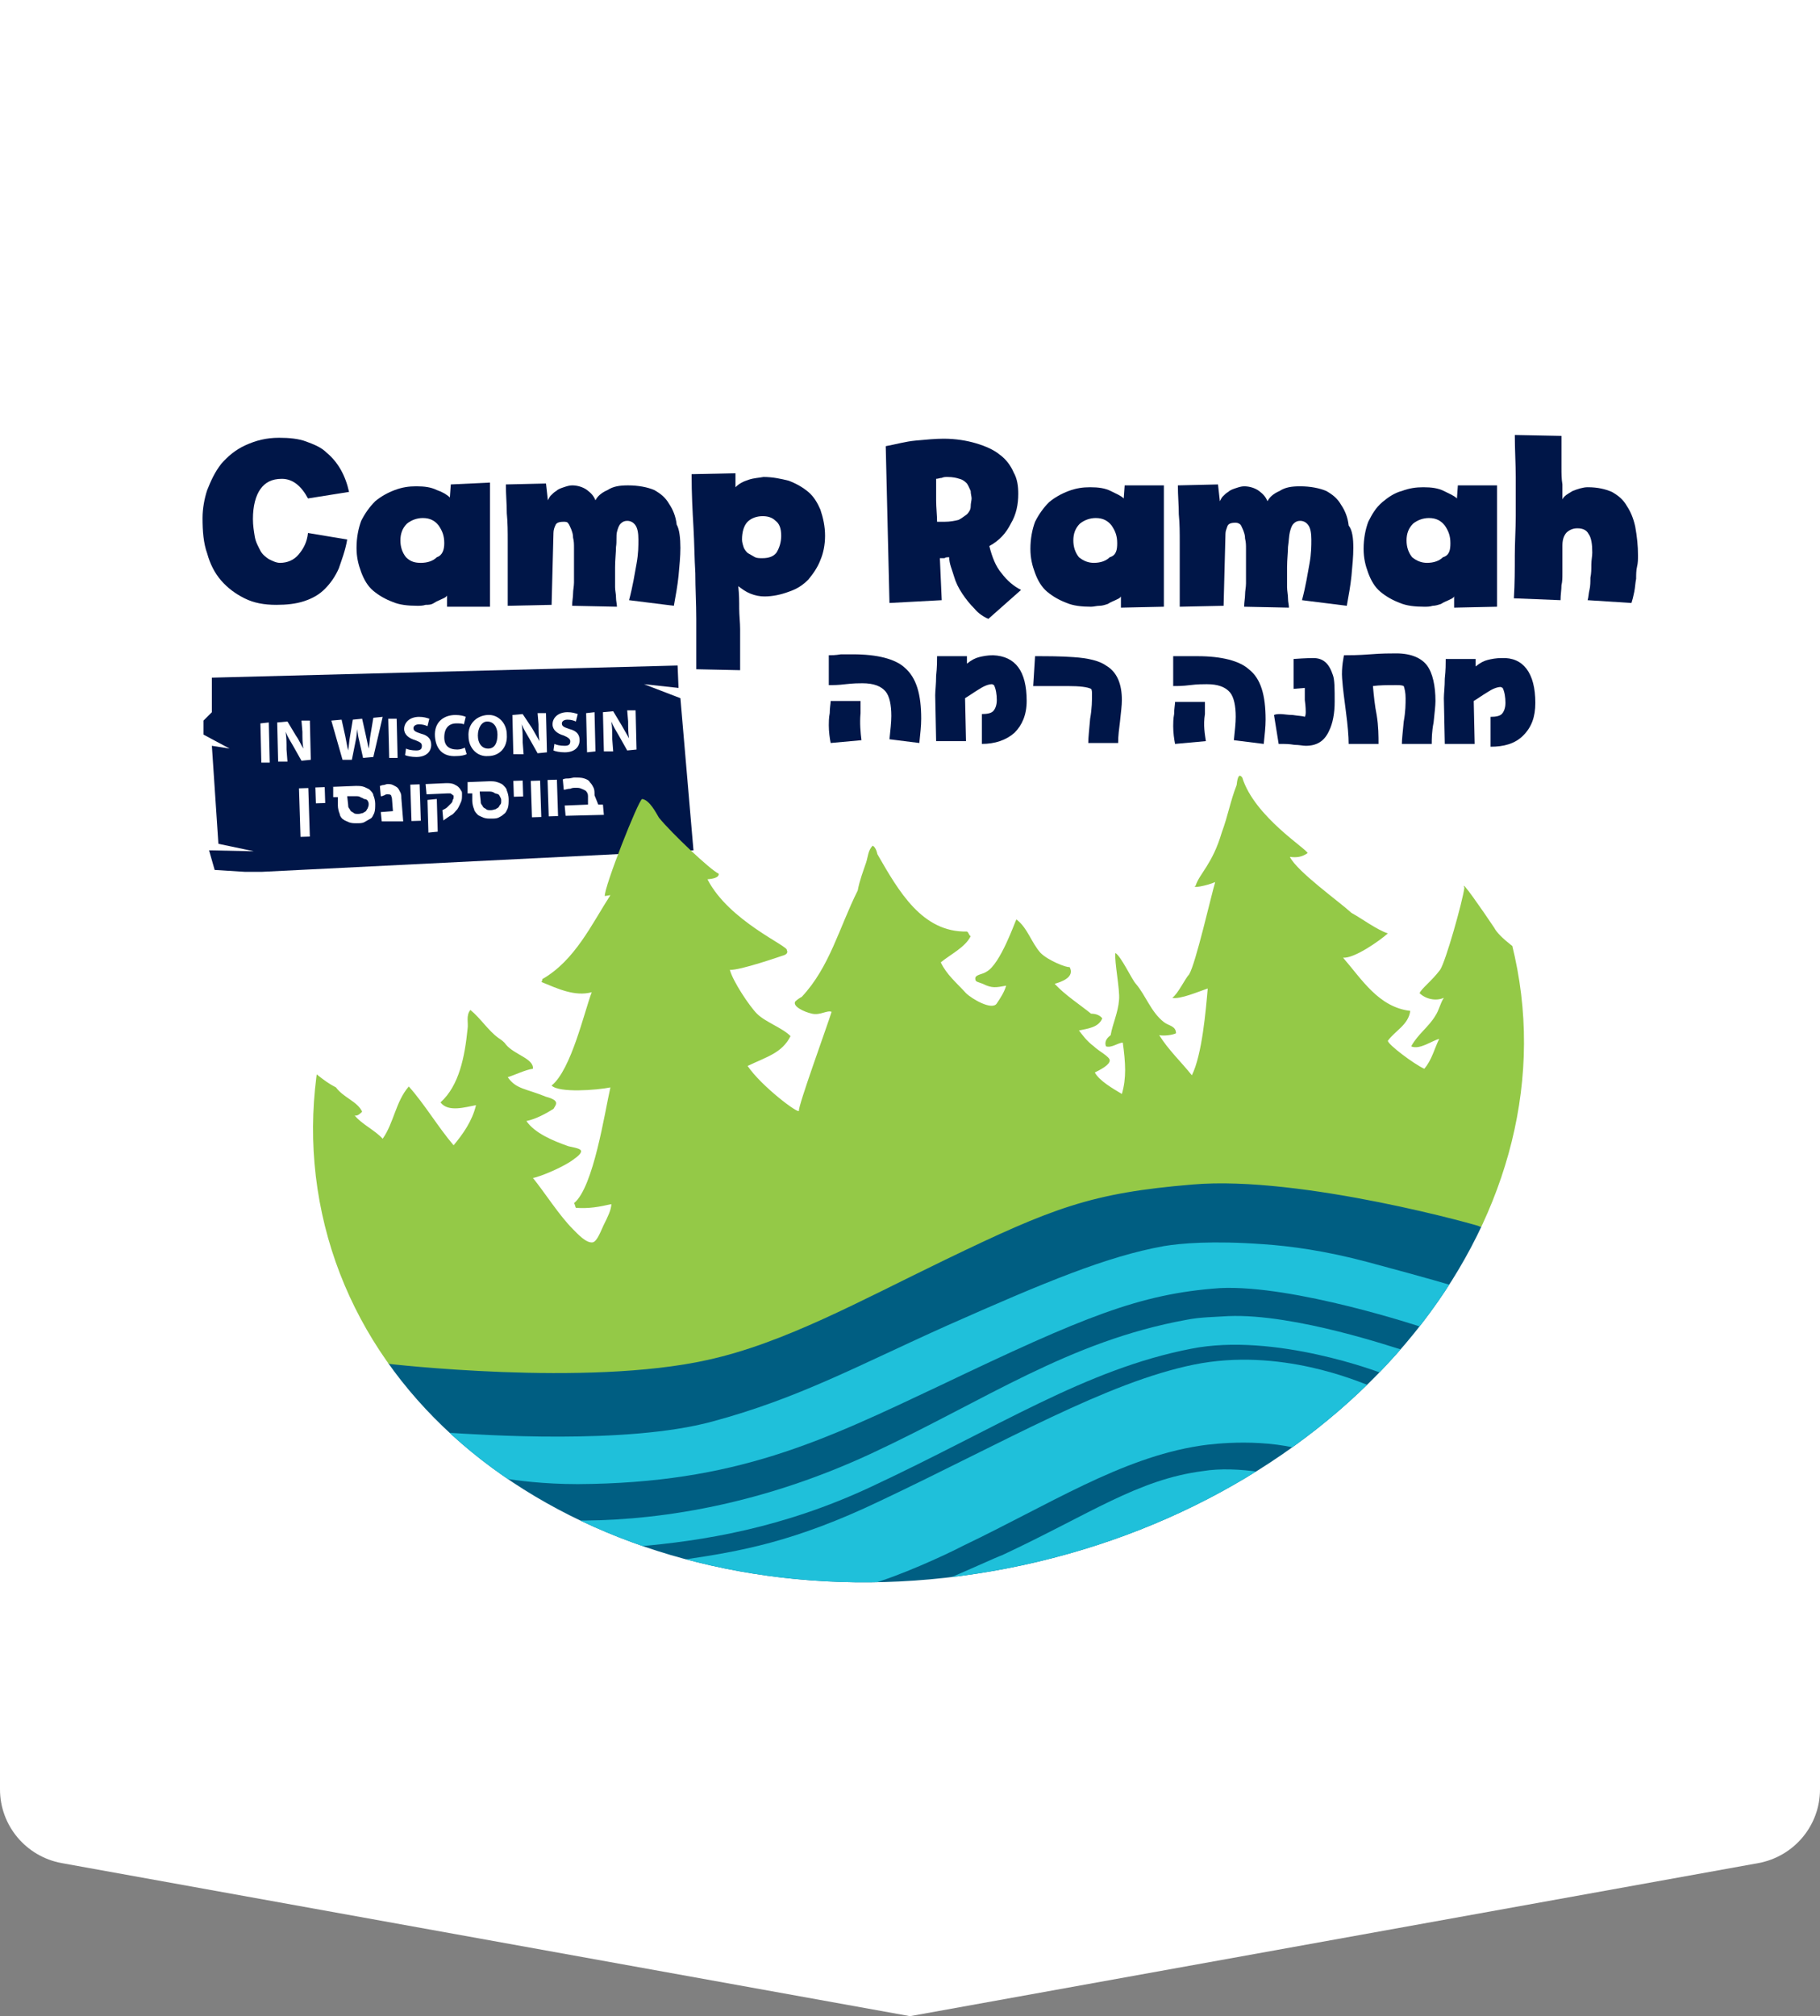 <?xml version="1.0" encoding="UTF-8"?> <!-- Generator: Adobe Illustrator 25.4.1, SVG Export Plug-In . SVG Version: 6.00 Build 0) --> <svg xmlns="http://www.w3.org/2000/svg" xmlns:xlink="http://www.w3.org/1999/xlink" version="1.1" id="Layer_1" x="0px" y="0px" viewBox="0 0 195 216" style="enable-background:new 0 0 195 216;" xml:space="preserve"><rect x="0" y="0" width="195" height="216" fill="#808080" stroke="none"/> <style type="text/css"> .st0{fill:#FFFFFF;} .st1{fill:#001648;} .st2{clip-path:url(#SVGID_00000135684646684650317070000014757654676140037030_);fill:#005E82;} .st3{clip-path:url(#SVGID_00000008864355003550035880000015757649711681184919_);fill:#13469B;} .st4{clip-path:url(#SVGID_00000181800524277615894270000017445324544343414943_);fill:#13469B;} .st5{clip-path:url(#SVGID_00000181791434360232625470000004621351745690553271_);} .st6{fill:#1FC0DA;} .st7{clip-path:url(#SVGID_00000031902453544680831680000013710140900939689908_);} .st8{clip-path:url(#SVGID_00000103971974777545324160000013750737865541317032_);fill:#1FC0DA;} .st9{clip-path:url(#SVGID_00000005260688202666082660000011965085450441329320_);fill:none;} .st10{clip-path:url(#SVGID_00000024706811942199109390000017810005798069691581_);} .st11{clip-path:url(#SVGID_00000112613611300123290180000007526749164918048393_);} .st12{clip-path:url(#SVGID_00000168107687795365769560000010562226429262299265_);} .st13{fill:#94C947;} .st14{clip-path:url(#SVGID_00000053531383282819458770000010183232190687353272_);fill:none;} </style> <path class="st0" d="M188.4,199.6L97.5,216L6.6,199.6c-3.8-0.7-6.6-4-6.6-7.9V0h195v191.7C195,195.6,192.2,198.9,188.4,199.6z"></path> <g> <polygon class="st1" points="72.7,73.7 69,73.3 72.9,74.8 74.3,91.1 28.1,93.4 26.2,93.4 23,93.2 22.4,91.1 27.2,91.2 23.4,90.4 22.7,79.9 24.6,80.2 21.8,78.7 21.8,77.2 22.7,76.3 22.7,72.6 72.6,71.3 "></polygon> <g> <g> <path class="st0" d="M28.8,77.4l0.1,4.3L28,81.7l-0.1-4.2L28.8,77.4z"></path> <path class="st0" d="M29.8,81.6l-0.1-4.2l1.1-0.1l0.9,1.5c0.3,0.4,0.5,0.9,0.8,1.4l0,0c-0.1-0.6-0.1-1.1-0.1-1.8l-0.1-1.2h0.9 l0.1,4.2l-1,0.1l-0.9-1.6c-0.3-0.5-0.6-1-0.8-1.5l0,0c0.1,0.6,0.1,1.2,0.1,1.9l0.1,1.3L29.8,81.6z"></path> <path class="st0" d="M36.7,81.4l-1.2-4.2l1.1-0.1l0.4,1.8c0.1,0.5,0.2,1.1,0.3,1.5l0,0c0.1-0.5,0.1-1,0.2-1.5l0.3-1.8l1-0.1 l0.4,1.8c0.1,0.5,0.2,0.9,0.3,1.4l0,0c0.1-0.5,0.1-1,0.2-1.5l0.3-1.8l1-0.1L40,81.1l-1.1,0.1l-0.4-1.8c-0.1-0.4-0.2-0.8-0.2-1.3 l0,0c-0.1,0.5-0.1,0.9-0.2,1.3l-0.4,2H36.7z"></path> <path class="st0" d="M42.5,77l0.1,4.2h-0.9L41.6,77H42.5z"></path> <path class="st0" d="M43.5,80.2c0.2,0.1,0.6,0.2,1.1,0.2c0.5,0,0.6-0.2,0.6-0.5c0-0.3-0.2-0.4-0.7-0.6c-0.7-0.2-1.2-0.6-1.2-1.2 c0-0.7,0.6-1.3,1.6-1.3c0.5,0,0.8,0.1,1.1,0.2l-0.2,0.8c-0.2-0.1-0.5-0.2-0.9-0.2c-0.4,0-0.6,0.2-0.6,0.4c0,0.3,0.2,0.4,0.8,0.6 c0.8,0.2,1.1,0.6,1.1,1.2c0,0.7-0.5,1.3-1.6,1.3c-0.5,0-1-0.1-1.2-0.2L43.5,80.2z"></path> <path class="st0" d="M50,80.8c-0.2,0.1-0.6,0.2-1.1,0.2c-1.5,0.1-2.2-0.8-2.3-2.1c-0.1-1.5,0.9-2.3,2.2-2.3 c0.5,0,0.9,0.1,1.1,0.2l-0.2,0.8c-0.2-0.1-0.5-0.1-0.8-0.1c-0.8,0-1.3,0.5-1.3,1.5c0,0.9,0.5,1.3,1.4,1.3c0.3,0,0.6-0.1,0.8-0.2 L50,80.8z"></path> <path class="st0" d="M54.3,78.7c0.1,1.4-0.8,2.3-2,2.3c-1.2,0.1-2.1-0.9-2.1-2.1c-0.1-1.3,0.8-2.2,2-2.3S54.3,77.5,54.3,78.7z M51.2,78.8c0,0.8,0.4,1.4,1.1,1.4s1-0.6,1-1.5c0-0.8-0.4-1.4-1.1-1.4C51.6,77.3,51.2,78,51.2,78.8z"></path> <path class="st0" d="M55,80.8l-0.1-4.2l1.1-0.1L57,78c0.3,0.5,0.5,0.9,0.8,1.4l0,0c-0.1-0.6-0.1-1.1-0.1-1.8l-0.1-1.2h0.9 l0.1,4.2l-1,0.1l-0.9-1.6c-0.3-0.5-0.6-1-0.8-1.5l0,0c0.1,0.6,0.1,1.2,0.1,1.9l0.1,1.3L55,80.8z"></path> <path class="st0" d="M59.4,79.7c0.2,0.1,0.6,0.2,1.1,0.2c0.5,0,0.6-0.2,0.6-0.5c0-0.2-0.2-0.4-0.7-0.6c-0.7-0.2-1.2-0.6-1.2-1.2 c0-0.7,0.6-1.3,1.6-1.3c0.5,0,0.8,0.1,1.1,0.2l-0.2,0.8c-0.2-0.1-0.5-0.2-0.9-0.2c-0.4,0-0.6,0.2-0.6,0.4c0,0.3,0.2,0.4,0.8,0.6 c0.8,0.2,1.1,0.6,1.1,1.2c0,0.7-0.5,1.3-1.6,1.3c-0.5,0-1-0.1-1.2-0.2L59.4,79.7z"></path> <path class="st0" d="M63.7,76.3l0.1,4.2l-0.9,0.1l-0.1-4.2L63.7,76.3z"></path> <path class="st0" d="M64.7,80.5l-0.1-4.2l1.1-0.1l0.9,1.5c0.3,0.5,0.5,0.9,0.8,1.4l0,0c-0.1-0.6-0.1-1.1-0.1-1.8l-0.1-1.2h0.9 l0.1,4.2l-1,0.1l-0.9-1.6c-0.3-0.5-0.6-1-0.8-1.5l0,0c0.1,0.6,0.1,1.2,0.1,1.9l0.1,1.3L64.7,80.5z"></path> </g> <g> <path class="st0" d="M35.6,84.3l2.5-0.1c0.4,0,0.6,0,0.9,0.1c0.2,0.1,0.5,0.2,0.6,0.3c0.2,0.2,0.4,0.4,0.4,0.6 c0.1,0.2,0.2,0.6,0.2,0.9c0,0.4,0,0.7-0.1,1c-0.1,0.2-0.2,0.5-0.4,0.6S39.2,88,39,88.1c-0.2,0.1-0.5,0.1-0.8,0.1 c-0.3,0-0.5,0-0.8-0.1c-0.2-0.1-0.5-0.2-0.6-0.3c-0.2-0.1-0.4-0.4-0.4-0.6c-0.1-0.2-0.2-0.6-0.2-0.9v-0.9h-0.5V84.3z M37.2,85.3 l0.1,0.9c0,0.1,0,0.3,0.1,0.4c0.1,0.1,0.1,0.2,0.2,0.3c0.1,0.1,0.2,0.1,0.3,0.2c0.1,0.1,0.3,0.1,0.5,0.1c0.2,0,0.4-0.1,0.5-0.1 c0.1-0.1,0.2-0.1,0.3-0.2c0.1-0.1,0.1-0.2,0.2-0.3c0-0.1,0.1-0.2,0.1-0.4s0-0.2-0.1-0.4S39,85.6,39,85.6 c-0.1-0.1-0.2-0.1-0.4-0.2c-0.1-0.1-0.3-0.1-0.5-0.1H37.2z"></path> <path class="st0" d="M43.2,88L40.9,88L40.8,87l1.3-0.1l-0.1-1.3c0-0.2-0.1-0.3-0.1-0.4c-0.1-0.1-0.2-0.1-0.4-0.1 c-0.1,0-0.2,0-0.3,0.1c-0.1,0-0.2,0.1-0.3,0.1h-0.1l-0.1-1.1c0.1,0,0.2-0.1,0.4-0.1c0.1,0,0.3-0.1,0.4-0.1c0.2,0,0.4,0,0.6,0.1 c0.2,0.1,0.4,0.2,0.5,0.3c0.1,0.1,0.2,0.3,0.3,0.5c0.1,0.2,0.1,0.4,0.1,0.6L43.2,88z"></path> <path class="st0" d="M49.5,85.1c0,0.3,0,0.6-0.1,0.8s-0.2,0.5-0.4,0.8c-0.2,0.2-0.4,0.5-0.6,0.6s-0.6,0.4-0.9,0.6l-0.1-1.1 c0.2-0.1,0.4-0.2,0.5-0.3c0.1-0.1,0.2-0.2,0.4-0.4c0.1-0.1,0.2-0.2,0.2-0.4c0.1-0.1,0.1-0.2,0.1-0.4c0-0.1,0-0.1-0.1-0.1 c0-0.1-0.1-0.1-0.1-0.1c-0.1-0.1-0.1-0.1-0.2-0.1c-0.1,0-0.2,0-0.3,0l-2.2,0.1l-0.1-1.1l2.2-0.1c0.3,0,0.5,0,0.8,0.1 c0.2,0.1,0.4,0.2,0.5,0.3c0.1,0.1,0.2,0.2,0.3,0.4C49.5,84.8,49.5,84.9,49.5,85.1z M46.9,89.1l-1,0.1l-0.1-3.5l1-0.1L46.9,89.1z"></path> <path class="st0" d="M49.9,83.8l2.5-0.1c0.4,0,0.6,0,0.9,0.1s0.5,0.2,0.6,0.3c0.2,0.2,0.4,0.4,0.4,0.6c0.1,0.2,0.2,0.6,0.2,0.9 c0,0.4,0,0.7-0.1,1c-0.1,0.2-0.2,0.5-0.4,0.6c-0.2,0.2-0.4,0.3-0.6,0.4s-0.5,0.1-0.8,0.1c-0.3,0-0.5,0-0.8-0.1 c-0.2-0.1-0.5-0.2-0.6-0.3s-0.4-0.4-0.4-0.6c-0.1-0.2-0.2-0.6-0.2-0.9V85h-0.5V83.8z M51.4,84.9l0.1,0.9c0,0.1,0,0.3,0.1,0.4 c0.1,0.1,0.1,0.2,0.2,0.3c0.1,0.1,0.2,0.1,0.3,0.2c0.1,0.1,0.3,0.1,0.5,0.1s0.4-0.1,0.5-0.1c0.1-0.1,0.2-0.1,0.3-0.2 c0.1-0.1,0.1-0.2,0.2-0.3c0.1-0.1,0.1-0.2,0.1-0.4s0-0.2-0.1-0.4s-0.1-0.2-0.2-0.3C53.1,85,53,85,52.9,84.9 c-0.2-0.1-0.4-0.1-0.5-0.1H51.4z"></path> <path class="st0" d="M64.1,86.2h0.5l0.1,1.1l-4.1,0.1l-0.1-1.1l2.5-0.1L63,85.3c0-0.1,0-0.2-0.1-0.4c-0.1-0.1-0.1-0.2-0.2-0.2 c-0.1-0.1-0.2-0.1-0.4-0.2c-0.2-0.1-0.4-0.1-0.6-0.1c-0.2,0-0.4,0-0.6,0.1c-0.3,0-0.5,0.1-0.6,0.1h-0.1l-0.1-1.1 c0.2-0.1,0.4-0.1,0.6-0.1s0.5-0.1,0.6-0.1c0.5,0,0.8,0,1.1,0.1c0.3,0.1,0.5,0.2,0.6,0.4c0.2,0.2,0.3,0.4,0.4,0.6s0.1,0.5,0.1,0.8 L64.1,86.2z"></path> <rect x="56.9" y="83.6" transform="matrix(1 -3.249423e-02 3.249423e-02 1 -2.748 1.909)" class="st0" width="1" height="3.9"></rect> <rect x="44" y="84" transform="matrix(1 -3.220041e-02 3.220041e-02 1 -2.744 1.478)" class="st0" width="1" height="3.9"></rect> <rect x="55" y="83.6" transform="matrix(1 -3.225370e-02 3.225370e-02 1 -2.696 1.833)" class="st0" width="1" height="1.7"></rect> <rect x="33.8" y="84.3" transform="matrix(1 -3.284862e-02 3.284862e-02 1 -2.78 1.173)" class="st0" width="1" height="1.7"></rect> <rect x="32.1" y="84.4" transform="matrix(1 -3.138684e-02 3.138684e-02 1 -2.715 1.065)" class="st0" width="1" height="5.2"></rect> <rect x="58.7" y="83.5" transform="matrix(1 -3.192359e-02 3.192359e-02 1 -2.698 1.935)" class="st0" width="1" height="3.9"></rect> </g> </g> <g> <path class="st1" d="M37.2,57.8c-0.2,1.2-0.6,2.2-0.9,3.1c-0.4,0.9-0.9,1.6-1.5,2.2c-0.6,0.6-1.3,1-2.2,1.3 c-0.9,0.3-1.9,0.4-3,0.4c-1.3,0-2.4-0.2-3.4-0.7c-1-0.5-1.8-1.1-2.5-1.9c-0.7-0.8-1.2-1.8-1.5-2.9c-0.4-1.1-0.5-2.4-0.5-3.8 c0-1,0.2-2.1,0.5-3c0.4-1,0.8-1.9,1.5-2.8c0.7-0.8,1.5-1.5,2.6-2c1.1-0.5,2.2-0.8,3.6-0.8c1.1,0,2.1,0.1,2.9,0.4 c0.8,0.3,1.6,0.6,2.2,1.2c0.6,0.5,1.1,1.1,1.5,1.8c0.4,0.7,0.7,1.5,0.9,2.4l-4.4,0.7c-0.7-1.3-1.6-2.1-2.8-2.1 c-1.1,0-1.8,0.4-2.3,1.1s-0.8,1.8-0.8,3.2c0,0.7,0.1,1.3,0.2,1.9c0.1,0.6,0.4,1.1,0.6,1.5c0.2,0.4,0.6,0.7,0.9,0.9 c0.4,0.2,0.8,0.4,1.2,0.4c0.8,0,1.5-0.3,2-0.9c0.5-0.6,0.9-1.3,1-2.3L37.2,57.8z"></path> <path class="st1" d="M52.5,51.7c0,2.3,0,4.5,0,6.7s0,4.3,0,6.6L47.9,65v-1.2c-0.1,0.2-0.4,0.3-0.6,0.4s-0.5,0.2-0.8,0.4 s-0.6,0.2-0.9,0.2c-0.3,0.1-0.6,0.1-0.9,0.1c-1,0-1.9-0.1-2.6-0.4c-0.8-0.3-1.5-0.7-2.1-1.2c-0.6-0.5-1-1.2-1.3-2 c-0.3-0.8-0.5-1.6-0.5-2.6c0-1.1,0.2-2.1,0.5-2.9c0.4-0.8,0.9-1.5,1.5-2.1c0.6-0.5,1.3-0.9,2.1-1.2c0.8-0.3,1.5-0.4,2.3-0.4 c0.9,0,1.6,0.1,2.2,0.4c0.6,0.2,1.1,0.5,1.4,0.8l0.1-1.4L52.5,51.7z M47.6,58.2c0-0.8-0.2-1.3-0.6-1.9c-0.4-0.5-0.9-0.8-1.7-0.8 c-0.6,0-1.2,0.2-1.7,0.6c-0.5,0.5-0.7,1.1-0.7,1.8c0,0.7,0.2,1.3,0.6,1.8c0.5,0.5,1,0.6,1.6,0.6c0.7,0,1.3-0.2,1.7-0.6 C47.4,59.5,47.6,58.9,47.6,58.2z"></path> <path class="st1" d="M72.9,58.7c0,0.9-0.1,1.9-0.2,3c-0.1,1-0.3,2.1-0.5,3.2l-4.8-0.6c0.4-1.5,0.6-2.8,0.8-3.9s0.2-1.9,0.2-2.6 c0-0.7-0.1-1.2-0.3-1.5c-0.2-0.3-0.5-0.5-0.9-0.5c-0.3,0-0.5,0.1-0.7,0.3c-0.2,0.2-0.3,0.5-0.4,0.9S66.1,58,66,58.6 c0,0.6-0.1,1.3-0.1,2.2c0,0.2,0,0.5,0,0.9s0,0.8,0,1.2S66,63.6,66,64c0,0.4,0.1,0.7,0.1,1l-4.8-0.1c0-0.5,0.1-0.9,0.1-1.3 s0.1-0.8,0.1-1.2c0-0.4,0-0.9,0-1.5c0-0.6,0-1.3,0-2.2c0-0.4,0-0.7-0.1-1.1c0-0.4-0.1-0.6-0.2-0.9c-0.1-0.2-0.2-0.5-0.3-0.6 c-0.1-0.2-0.3-0.2-0.5-0.2c-0.5,0-0.8,0.1-0.9,0.4c-0.1,0.2-0.2,0.5-0.2,0.8l-0.2,7.7l-4.7,0.1c0-1.3,0-2.6,0-3.7 c0-1.1,0-2.2,0-3.2s0-2-0.1-3c0-1-0.1-2-0.1-3.1l4.3-0.1l0.2,1.8c0.1-0.2,0.2-0.4,0.3-0.5c0.2-0.2,0.4-0.4,0.6-0.5 c0.2-0.2,0.5-0.3,0.8-0.4c0.3-0.1,0.6-0.2,0.9-0.2c0.6,0,1.2,0.2,1.6,0.5c0.4,0.3,0.7,0.6,0.9,1.1c0.2-0.4,0.6-0.8,1.3-1.1 c0.6-0.4,1.3-0.5,2.2-0.5c1.1,0,2.1,0.2,2.8,0.5c0.7,0.4,1.2,0.8,1.6,1.5c0.4,0.6,0.7,1.3,0.8,2.2C72.8,56.7,72.9,57.7,72.9,58.7z "></path> <path class="st1" d="M88.4,57.4c0,1-0.2,1.9-0.5,2.6c-0.3,0.8-0.8,1.5-1.3,2.1c-0.6,0.6-1.2,1-2.1,1.3c-0.8,0.3-1.7,0.5-2.6,0.5 c-0.5,0-1-0.1-1.5-0.3c-0.5-0.2-0.9-0.5-1.3-0.8c0.1,0.9,0.1,1.6,0.1,2.4c0,0.7,0.1,1.5,0.1,2.2s0,1.4,0,2.1c0,0.7,0,1.5,0,2.3 l-4.7-0.1c0-1.9,0-3.8,0-5.4c0-1.6-0.1-3.3-0.1-4.9c-0.1-1.6-0.1-3.2-0.2-4.9c-0.1-1.7-0.2-3.6-0.2-5.7l4.7-0.1v1.5 c0.4-0.4,0.8-0.6,1.4-0.8s1.1-0.2,1.6-0.3c1,0,1.9,0.2,2.7,0.4c0.8,0.3,1.5,0.7,2.1,1.2c0.6,0.5,1,1.2,1.3,1.9 C88.2,55.5,88.4,56.4,88.4,57.4z M83.7,57.4c0-0.8-0.2-1.3-0.6-1.6c-0.4-0.4-0.9-0.5-1.4-0.5c-0.6,0-1.2,0.2-1.6,0.6 c-0.4,0.4-0.6,1.1-0.6,1.9c0,0.3,0.1,0.6,0.2,0.9c0.1,0.2,0.3,0.5,0.5,0.6s0.5,0.3,0.7,0.4s0.5,0.1,0.8,0.1c0.7,0,1.2-0.2,1.5-0.6 C83.5,58.7,83.7,58.1,83.7,57.4z"></path> <path class="st1" d="M105.9,66.3c-0.5-0.2-1.1-0.6-1.5-1.1c-0.5-0.5-0.9-1-1.3-1.6c-0.4-0.6-0.7-1.2-0.9-1.9 c-0.2-0.7-0.5-1.3-0.5-2c-0.2,0-0.4,0-0.5,0.1c-0.2,0-0.3,0-0.5,0l0.2,4.5l-5.6,0.3l-0.4-16.8c1.1-0.2,2.1-0.5,3.2-0.6 c1.1-0.1,2.1-0.2,3-0.2c1.3,0,2.5,0.2,3.5,0.5c1,0.3,1.9,0.7,2.5,1.2c0.7,0.5,1.2,1.2,1.5,1.9c0.4,0.7,0.5,1.5,0.5,2.3 c0,1.1-0.2,2.2-0.8,3.2c-0.5,1-1.2,1.8-2.3,2.4c0.3,1.2,0.7,2.2,1.3,2.9c0.6,0.8,1.3,1.4,2.1,1.8L105.9,66.3z M104.1,53.4 c0-0.2-0.1-0.5-0.1-0.8c-0.1-0.2-0.2-0.5-0.4-0.8c-0.2-0.2-0.4-0.4-0.8-0.5c-0.3-0.1-0.7-0.2-1.3-0.2c-0.2,0-0.4,0-0.6,0.1 c-0.2,0-0.4,0.1-0.6,0.1c0,0.7,0,1.5,0,2.3s0.1,1.6,0.1,2.3c0.1,0,0.3,0,0.4,0c0.1,0,0.2,0,0.4,0c0.6,0,1.1-0.1,1.5-0.2 c0.4-0.2,0.6-0.4,0.9-0.6c0.2-0.2,0.4-0.5,0.4-0.8C104,53.9,104.1,53.6,104.1,53.4z"></path> <path class="st1" d="M124.7,51.7c0,2.3,0,4.5,0,6.7s0,4.3,0,6.6l-4.6,0.1v-1.2c-0.1,0.2-0.4,0.3-0.6,0.4c-0.2,0.1-0.5,0.2-0.8,0.4 c-0.3,0.1-0.6,0.2-0.9,0.2s-0.6,0.1-0.9,0.1c-1,0-1.9-0.1-2.6-0.4c-0.8-0.3-1.5-0.7-2.1-1.2c-0.6-0.5-1-1.2-1.3-2 c-0.3-0.8-0.5-1.6-0.5-2.6c0-1.1,0.2-2.1,0.5-2.9c0.4-0.8,0.9-1.5,1.5-2.1c0.6-0.5,1.3-0.9,2.1-1.2s1.5-0.4,2.3-0.4 c0.9,0,1.6,0.1,2.2,0.4s1.1,0.5,1.4,0.8l0.1-1.4H124.7z M119.7,58.2c0-0.8-0.2-1.3-0.6-1.9c-0.4-0.5-0.9-0.8-1.7-0.8 c-0.6,0-1.2,0.2-1.7,0.6c-0.5,0.5-0.7,1.1-0.7,1.8c0,0.7,0.2,1.3,0.6,1.8c0.5,0.4,1,0.6,1.6,0.6c0.7,0,1.3-0.2,1.7-0.6 C119.6,59.5,119.7,58.9,119.7,58.2z"></path> <path class="st1" d="M145,58.7c0,0.9-0.1,1.9-0.2,3c-0.1,1-0.3,2.1-0.5,3.2l-4.8-0.6c0.4-1.5,0.6-2.8,0.8-3.9 c0.2-1.1,0.2-1.9,0.2-2.6c0-0.7-0.1-1.2-0.3-1.5c-0.2-0.3-0.5-0.5-0.9-0.5c-0.3,0-0.5,0.1-0.7,0.3c-0.2,0.2-0.3,0.5-0.4,0.9 s-0.1,0.9-0.2,1.6c0,0.6-0.1,1.3-0.1,2.2c0,0.2,0,0.5,0,0.9s0,0.8,0,1.2s0.1,0.8,0.1,1.2c0,0.4,0.1,0.7,0.1,1l-4.8-0.1 c0-0.5,0.1-0.9,0.1-1.3s0.1-0.8,0.1-1.2c0-0.4,0-0.9,0-1.5c0-0.6,0-1.3,0-2.2c0-0.4,0-0.7-0.1-1.1c0-0.4-0.1-0.6-0.2-0.9 c-0.1-0.2-0.2-0.5-0.3-0.6s-0.3-0.2-0.5-0.2c-0.5,0-0.8,0.1-0.9,0.4s-0.2,0.5-0.2,0.8l-0.2,7.7l-4.7,0.1c0-1.3,0-2.6,0-3.7 c0-1.1,0-2.2,0-3.2s0-2-0.1-3c0-1-0.1-2-0.1-3.1l4.3-0.1l0.2,1.8c0.1-0.2,0.2-0.4,0.3-0.5c0.2-0.2,0.4-0.4,0.6-0.5 c0.2-0.2,0.5-0.3,0.8-0.4c0.3-0.1,0.6-0.2,0.9-0.2c0.6,0,1.2,0.2,1.6,0.5c0.4,0.3,0.7,0.6,0.9,1.1c0.2-0.4,0.6-0.8,1.3-1.1 c0.6-0.4,1.3-0.5,2.2-0.5c1.1,0,2.1,0.2,2.8,0.5c0.7,0.4,1.2,0.8,1.6,1.5c0.4,0.6,0.7,1.3,0.8,2.2C144.9,56.8,145,57.7,145,58.7z"></path> <path class="st1" d="M160.4,51.7c0,2.3,0,4.5,0,6.7s0,4.3,0,6.6l-4.6,0.1v-1.2c-0.1,0.2-0.4,0.3-0.6,0.4c-0.2,0.1-0.5,0.2-0.8,0.4 c-0.3,0.1-0.6,0.2-0.9,0.2c-0.3,0.1-0.6,0.1-0.9,0.1c-1,0-1.9-0.1-2.6-0.4c-0.8-0.3-1.5-0.7-2.1-1.2c-0.6-0.5-1-1.2-1.3-2 c-0.3-0.8-0.5-1.6-0.5-2.6c0-1.1,0.2-2.1,0.5-2.9c0.4-0.8,0.8-1.5,1.5-2.1c0.6-0.5,1.3-1,2.1-1.2c0.8-0.3,1.5-0.4,2.3-0.4 c0.9,0,1.6,0.1,2.2,0.4s1.1,0.5,1.4,0.8l0.1-1.4H160.4z M155.4,58.2c0-0.8-0.2-1.3-0.6-1.9c-0.4-0.5-0.9-0.8-1.7-0.8 c-0.6,0-1.2,0.2-1.7,0.6c-0.5,0.5-0.7,1.1-0.7,1.8c0,0.7,0.2,1.3,0.6,1.8c0.5,0.4,1,0.6,1.6,0.6c0.7,0,1.3-0.2,1.7-0.6 C155.3,59.5,155.4,58.9,155.4,58.2z"></path> <path class="st1" d="M175.5,59.5c0,0.4,0,0.8-0.1,1.2c-0.1,0.4-0.1,0.9-0.1,1.3c-0.1,0.5-0.1,0.9-0.2,1.4 c-0.1,0.5-0.2,0.9-0.3,1.2l-4.7-0.3c0.1-0.3,0.1-0.7,0.2-1.1c0.1-0.4,0.1-0.9,0.1-1.3c0.1-0.5,0.1-0.9,0.1-1.4 c0-0.5,0.1-0.9,0.1-1.3c0-0.9-0.1-1.6-0.4-2c-0.2-0.4-0.6-0.6-1.2-0.6c-0.5,0-0.9,0.2-1.2,0.5c-0.3,0.4-0.4,0.8-0.4,1.4 c0,0.6,0,1.1,0,1.6c0,0.5,0,0.9,0,1.3c0,0.5,0,0.9-0.1,1.3c0,0.5-0.1,1-0.1,1.6l-5-0.2c0.1-1.6,0.1-3.1,0.1-4.6 c0-1.4,0.1-2.8,0.1-4.2c0-1.4,0-2.8,0-4.2s-0.1-2.9-0.1-4.5l5,0.1c0,0.5,0,1,0,1.6c0,0.6,0,1.2,0,1.8c0,0.6,0,1.2,0.1,1.8 c0,0.6,0,1.1,0,1.6c0.2-0.4,0.6-0.6,1.1-0.9c0.5-0.2,1.1-0.4,1.6-0.4c1.1,0,1.9,0.2,2.6,0.5c0.7,0.4,1.2,0.8,1.6,1.5 c0.4,0.6,0.7,1.3,0.9,2.2C175.4,57.5,175.5,58.5,175.5,59.5z"></path> </g> <g> <path class="st1" d="M92.3,79.3L89,79.6c-0.1-0.5-0.2-1.2-0.2-1.9c0-0.3,0-0.8,0.1-1.3c0-0.6,0.1-1,0.1-1.3h3.2v1.3 C92.1,77.5,92.2,78.5,92.3,79.3z M98.7,77c0,0.8-0.1,1.6-0.2,2.6l-3.2-0.4c0.1-1,0.2-1.8,0.2-2.5c0-1.2-0.2-2.1-0.6-2.6 c-0.5-0.6-1.3-0.9-2.5-0.9c-0.4,0-0.9,0-1.8,0.1c-0.8,0.1-1.3,0.1-1.8,0.1v-3.2c0.3,0,0.7,0,1.3-0.1c0.6,0,1.1,0,1.3,0 c2.6,0,4.5,0.5,5.5,1.4C98.2,72.6,98.7,74.4,98.7,77z"></path> <path class="st1" d="M110,75.1c0,1.5-0.5,2.6-1.3,3.4c-0.9,0.8-2.1,1.2-3.5,1.2v-3.2c0.6,0,1-0.1,1.2-0.3s0.4-0.6,0.4-1.2 c0-0.6-0.1-1.2-0.3-1.6l-0.2-0.1c-0.4,0-0.9,0.2-1.5,0.6c-0.5,0.3-0.9,0.6-1.4,0.9l0.1,4.6h-3.2l-0.1-4.9c0-0.5,0.1-1.2,0.1-2.1 c0.1-0.9,0.1-1.6,0.1-2.1h3.2v0.8c0.5-0.4,0.9-0.6,1.3-0.7c0.4-0.1,0.9-0.2,1.5-0.2C108.8,70.3,110,71.9,110,75.1z"></path> <path class="st1" d="M120.2,75c0,0.6-0.1,1.3-0.2,2.3c-0.1,0.8-0.2,1.5-0.2,2.3h-3.2c0-0.6,0.1-1.4,0.2-2.6c0.2-1.1,0.2-2,0.2-2.6 c0-0.2,0-0.5-0.1-0.6c-0.4-0.2-1.2-0.3-2.5-0.3c-0.9,0-1.8,0-2.8,0h-0.9l0.2-3.2c1.3,0,2.8,0,4.1,0.1c1.6,0.1,2.8,0.4,3.5,0.9 C119.7,72,120.2,73.3,120.2,75z"></path> <path class="st1" d="M129.2,79.4l-3.3,0.3c-0.1-0.5-0.2-1.2-0.2-1.9c0-0.3,0-0.8,0.1-1.3c0-0.6,0.1-1,0.1-1.3h3.2v1.3 C128.9,77.7,129.1,78.7,129.2,79.4z M135.6,77.1c0,0.8-0.1,1.6-0.2,2.6l-3.2-0.4c0.1-1,0.2-1.8,0.2-2.5c0-1.2-0.2-2.1-0.6-2.6 c-0.5-0.6-1.3-0.9-2.5-0.9c-0.4,0-1,0-1.8,0.1s-1.3,0.1-1.8,0.1v-3.2c0.3,0,0.7,0,1.3,0c0.6,0,1.1,0,1.3,0c2.6,0,4.5,0.5,5.5,1.4 C135.1,72.7,135.6,74.5,135.6,77.1z"></path> <path class="st1" d="M143,75.2c0,1.2-0.2,2.3-0.6,3.1c-0.5,1.1-1.3,1.6-2.5,1.6c-0.3,0-0.7-0.1-1.2-0.1c-0.6-0.1-1-0.1-1.2-0.1 c-0.2,0-0.4,0-0.5,0l-0.5-3.1c0.2-0.1,0.5-0.1,0.7-0.1c0.3,0,0.8,0.1,1.3,0.1c0.6,0.1,1.1,0.1,1.3,0.2c0.1-0.2,0.1-0.4,0.1-0.5 s0-0.6-0.1-1.3c0-0.5,0-1,0-1.3l-1.2,0.1v-3.2c1.3-0.1,2.1-0.1,2.1-0.1c1.1,0,1.7,0.6,2.1,1.8C143,72.8,143,73.8,143,75.2z"></path> <path class="st1" d="M153.8,75.1c0,0.5-0.1,1.3-0.2,2.3c-0.2,1-0.2,1.8-0.2,2.3h-3.2c0-0.5,0.1-1.3,0.2-2.4 c0.2-1.1,0.2-1.9,0.2-2.5c0-0.6-0.1-1-0.2-1.3c-0.2-0.1-0.5-0.1-0.8-0.1c-1,0-1.8,0-2.5,0.1c0.1,1.1,0.2,2.1,0.4,3.1 c0.2,1.2,0.2,2.3,0.2,3.1h-3.2c0-0.8-0.1-2-0.3-3.5c-0.2-1.6-0.3-2.2-0.4-3.5c-0.1-1.2,0.2-2.5,0.2-2.5c0.6,0,1.5,0,2.8-0.1 c1.2-0.1,2.2-0.1,2.8-0.1c1.6,0,2.7,0.5,3.3,1.3S153.8,73.5,153.8,75.1z"></path> <path class="st1" d="M164.5,75.3c0,1.5-0.4,2.6-1.3,3.5s-2.1,1.2-3.5,1.2v-3.2c0.6,0,1-0.1,1.2-0.3s0.4-0.6,0.4-1.2 c0-0.6-0.1-1.2-0.3-1.6l-0.2-0.1c-0.4,0-0.9,0.2-1.5,0.6c-0.5,0.3-0.9,0.6-1.4,0.9l0.1,4.6h-3.2l-0.1-4.9c0-0.5,0.1-1.2,0.1-2.1 c0.1-0.9,0.1-1.6,0.1-2.1h3.2v0.8c0.5-0.4,0.9-0.6,1.3-0.7c0.4-0.1,0.9-0.2,1.5-0.2C163.2,70.4,164.5,72.1,164.5,75.3z"></path> </g> <g> <g> <defs> <path id="SVGID_1_" d="M34.5,130C28.4,101.6,52,72.4,87.3,64.8s68.9,9.2,75,37.7c6.2,28.4-17.5,57.6-52.8,65.2 C74.2,175.3,40.6,158.4,34.5,130z"></path> </defs> <clipPath id="SVGID_00000100347589785247434280000004923588546636733579_"> <use xlink:href="#SVGID_1_" style="overflow:visible;"></use> </clipPath> <path style="clip-path:url(#SVGID_00000100347589785247434280000004923588546636733579_);fill:#005E82;" d="M41.3,146.2 c-0.1-0.2,2.3-0.5,2.2-0.6c-3.2-4.6-5.8-8.8-7-14.4c-2.1-9.6,12.9,7.7,28.8,4c31.7-7.3,76.9-28.1,85.6-15.9 c3.4,4.8,10-22.5,11.3-16.6c2.1,9.7,0.2,19.6-3.8,28.6c0,0.1,0.4,0.1,0.4,0.1c-7.9,17.3-25.8,31.7-49.1,36.7 C81.4,174.1,54.3,164.6,41.3,146.2z"></path> </g> <g> <defs> <path id="SVGID_00000108285860114247954310000002227531576462779782_" d="M34.5,130C28.4,101.6,52,72.4,87.3,64.8 s68.9,9.2,75,37.7c6.2,28.4-17.5,57.6-52.8,65.2C74.2,175.3,40.6,158.4,34.5,130z"></path> </defs> <clipPath id="SVGID_00000051346434980875194590000012465735892650955657_"> <use xlink:href="#SVGID_00000108285860114247954310000002227531576462779782_" style="overflow:visible;"></use> </clipPath> <path style="clip-path:url(#SVGID_00000051346434980875194590000012465735892650955657_);fill:#13469B;" d="M76.5,145.3"></path> </g> <g> <defs> <path id="SVGID_00000025439700241798187340000006813909786993481378_" d="M34.5,130C28.4,101.6,52,72.4,87.3,64.8 s68.9,9.2,75,37.7c6.2,28.4-17.5,57.6-52.8,65.2C74.2,175.3,40.6,158.4,34.5,130z"></path> </defs> <clipPath id="SVGID_00000148634937403947619440000004020185803858057367_"> <use xlink:href="#SVGID_00000025439700241798187340000006813909786993481378_" style="overflow:visible;"></use> </clipPath> <path style="clip-path:url(#SVGID_00000148634937403947619440000004020185803858057367_);fill:#13469B;" d="M76.5,145.3"></path> </g> <g> <defs> <path id="SVGID_00000104690531230987231130000016550978801005888928_" d="M34.5,130C28.4,101.6,52,72.4,87.3,64.8 s68.9,9.2,75,37.7c6.2,28.4-17.5,57.6-52.8,65.2C74.2,175.3,40.6,158.4,34.5,130z"></path> </defs> <clipPath id="SVGID_00000073682818991936250810000004337057618600841374_"> <use xlink:href="#SVGID_00000104690531230987231130000016550978801005888928_" style="overflow:visible;"></use> </clipPath> <g style="clip-path:url(#SVGID_00000073682818991936250810000004337057618600841374_);"> <path class="st6" d="M73.2,167.1c6.1-0.9,11.9-1.9,21.1-6.3c13.5-6.4,24.3-12.7,33.6-14.6s17.8,1.9,18.7,2.2 c-3.9,3.9-7.9,6.7-7.9,6.7c-5-1.1-10.2-0.2-10.2-0.2c-8.4,1.3-16.1,6.3-25.3,10.7c-2.1,1.1-7,3.3-9.9,4.1 C93.3,169.7,84.3,170,73.2,167.1z"></path> </g> </g> <g> <defs> <path id="SVGID_00000159469575185633129230000001375738827705332100_" d="M34.5,130C28.4,101.6,52,72.4,87.3,64.8 s68.9,9.2,75,37.7c6.2,28.4-17.5,57.6-52.8,65.2C74.2,175.3,40.6,158.4,34.5,130z"></path> </defs> <clipPath id="SVGID_00000078753366132522243360000010575156628569470087_"> <use xlink:href="#SVGID_00000159469575185633129230000001375738827705332100_" style="overflow:visible;"></use> </clipPath> <g style="clip-path:url(#SVGID_00000078753366132522243360000010575156628569470087_);"> <path class="st6" d="M148,147.1c0.2-0.2,2.2-2.5,2.2-2.5c-0.5-0.1-11.4-3.9-18.6-3.6c-1.5,0.1-3,0.1-4.5,0.4 c-12.6,2.3-21.5,8.6-33.7,14.3c-12.9,6-24.3,7.3-32.2,7.2c0,0,5.3,2.5,6.9,2.8c7.2-0.6,15.8-2,25.2-6.4 c13.7-6.4,23-12.6,34.3-14.8C136.6,142.7,148,147.1,148,147.1"></path> </g> </g> <g> <defs> <path id="SVGID_00000109732447746676097160000005572822589221194942_" d="M34.5,130C28.4,101.6,52,72.4,87.3,64.8 s68.9,9.2,75,37.7c6.2,28.4-17.5,57.6-52.8,65.2C74.2,175.3,40.6,158.4,34.5,130z"></path> </defs> <clipPath id="SVGID_00000075142977477317608120000007808084560584454583_"> <use xlink:href="#SVGID_00000109732447746676097160000005572822589221194942_" style="overflow:visible;"></use> </clipPath> <path style="clip-path:url(#SVGID_00000075142977477317608120000007808084560584454583_);fill:#1FC0DA;" d="M48.1,153.5 c3.3,0.2,19,1.3,28.2-1.2c9.3-2.5,15.6-6,25.2-10.3c10.6-4.7,17.1-7.4,23.2-8.5c1.8-0.3,5.2-0.6,10.7-0.2 c2.9,0.2,6.6,0.7,11.1,1.9c7.1,1.9,9,2.5,9,2.5s-2.8,4-3.1,4.5c0,0-13.8-4.6-21.7-4.2c-8.6,0.6-14.6,3.1-29.9,10.4 c-12.7,6-21.9,10.5-38.9,10.6c-3.7,0-6.6-0.4-7.8-0.6C53.6,158.2,47.7,153.4,48.1,153.5z"></path> </g> <g> <defs> <path id="SVGID_00000144318492838082275460000008045248867187445662_" d="M34.5,130C28.4,101.6,52,72.4,87.3,64.8 s68.9,9.2,75,37.7c6.2,28.4-17.5,57.6-52.8,65.2C74.2,175.3,40.6,158.4,34.5,130z"></path> </defs> <clipPath id="SVGID_00000111914099349193421920000007181038812681349556_"> <use xlink:href="#SVGID_00000144318492838082275460000008045248867187445662_" style="overflow:visible;"></use> </clipPath> <path style="clip-path:url(#SVGID_00000111914099349193421920000007181038812681349556_);fill:none;" d="M148,147.1"></path> </g> <g> <defs> <path id="SVGID_00000075878511367309375620000017091037972020885150_" d="M34.5,130C28.4,101.6,52,72.4,87.3,64.8 s68.9,9.2,75,37.7c6.2,28.4-17.5,57.6-52.8,65.2C74.2,175.3,40.6,158.4,34.5,130z"></path> </defs> <clipPath id="SVGID_00000114777811605714581450000007454498751249269410_"> <use xlink:href="#SVGID_00000075878511367309375620000017091037972020885150_" style="overflow:visible;"></use> </clipPath> <g style="clip-path:url(#SVGID_00000114777811605714581450000007454498751249269410_);"> <path class="st6" d="M101.6,169.1c19.8-2.2,33.3-11.4,33.3-11.4l0,0c-1.9-0.3-4.2-0.4-6-0.1c-7,0.9-12.1,4.6-21.5,9 C106.8,166.8,102.9,168.6,101.6,169.1"></path> </g> </g> <g> <defs> <path id="SVGID_00000174578166174547295920000003463628450256084927_" d="M34.5,130C28.4,101.6,52,72.4,87.3,64.8 s68.9,9.2,75,37.7c6.2,28.4-17.5,57.6-52.8,65.2C74.2,175.3,40.6,158.4,34.5,130z"></path> </defs> <clipPath id="SVGID_00000120531135164249270470000009167398194811218066_"> <use xlink:href="#SVGID_00000174578166174547295920000003463628450256084927_" style="overflow:visible;"></use> </clipPath> <g style="clip-path:url(#SVGID_00000120531135164249270470000009167398194811218066_);"> <g> <defs> <path id="SVGID_00000034777473192602591340000009989686161651184523_" d="M127.8,126.9c-10.9,0.9-15,2.5-26.6,8.1 c-9.1,4.4-17.2,8.9-25.4,10.7c-13,2.9-34.3,0.4-34.3,0.4c-3.5-4.9-6-10.5-7.3-16.6C28.5,101,52.5,72,87.8,64.8 c35.4-7.3,68.9,10,74.7,38.5c2,9.6,0.5,19.3-3.6,28.2C158.9,131.4,139.4,125.9,127.8,126.9z"></path> </defs> <clipPath id="SVGID_00000081619259738162480230000010278842665003638708_"> <use xlink:href="#SVGID_00000034777473192602591340000009989686161651184523_" style="overflow:visible;"></use> </clipPath> <g id="trees-A_10_" style="clip-path:url(#SVGID_00000081619259738162480230000010278842665003638708_);"> <g id="XMLID_10_"> <g> <path class="st13" d="M164.4,102.9c1.6,0.8-1,3-0.8,4.3c0.5,3.9,2.3,7.8,1.9,11.1c-1.7,1.5-4.2,12.8-6.2,13.7 c-2.9,1.2-9.6,3.3-12.9,2.2c-35.2-11.3-49.7,19.4-97.8,17.6c-1.2-0.1-6.7-3-7.5-3.3c0.1-1.1-0.4-1.9-0.6-2.8 c-1.1-3.6-3.4-6.5-5.2-10.3c-0.1-1.2-5.9-2.9-2.9-3.6c1.5-0.4,0.2-3.8-0.3-5c-0.1-0.2-2.5-3.7-0.4-2.1 c1.3,1.1,0.5-2.3,0-4.6c-0.5-2-1-5.2-0.4-7.2c0.2-0.1,0.6,0.4,0.8,0.7c1.3,1,2.5,2.2,3.9,2.9c0.8,1.1,2.3,1.5,2.8,2.6 c-0.2,0.2-0.5,0.5-0.8,0.4c0.7,0.9,2.2,1.6,3,2.5c1.2-1.7,1.4-4,2.8-5.6c1.7,1.9,3.1,4.3,4.8,6.3c1-1.2,2-2.6,2.4-4.3 c-1.1,0.2-3,0.8-3.8-0.3c2-1.8,2.6-4.9,2.9-7.9c0.1-0.6-0.2-1.4,0.3-2c1.1,0.9,1.9,2.2,3,3c0.3,0.2,0.6,0.4,0.8,0.7 c0.9,1.1,3,1.5,2.9,2.6c-0.8,0.1-2,0.7-2.7,0.9c0.9,1.3,1.9,1.2,4.1,2.1c1.5,0.4,1.1,0.8,0.8,1.3c-0.8,0.5-1.9,1.1-2.9,1.3 c0.9,1.3,2.8,2.1,4.5,2.7c0.4,0.1,1.1,0.2,1.3,0.4c0.3,0.3-0.6,0.9-0.6,0.9c-1.1,0.9-3.8,2-4.5,2.1c1.3,1.6,2.8,4,4.3,5.5 c0.5,0.5,1.4,1.5,2.1,1.4c0.5-0.1,0.9-1.3,1.2-1.9c0.4-0.8,0.8-1.6,0.8-2.2c-1.3,0.3-2.4,0.5-3.8,0.4 c-0.1-0.2-0.1-0.4-0.2-0.5c2.1-1.7,3.3-9.8,3.9-12.4c-1.5,0.3-5.5,0.6-6.3-0.2c2.1-1.7,3.5-7.9,4.3-10 c-1.8,0.5-3.7-0.4-5.4-1.1c0.1-0.1,0.1-0.2,0.1-0.3c3.5-2,5.3-5.9,7.3-9L64.8,96c-0.1-0.9,3.6-10.3,4-10.4 c0.8,0.1,1.5,1.5,1.8,2c1.3,1.6,5.5,5.6,6.4,6c0,0,0.2,0.5-1.2,0.6c2.3,4.5,8.8,7.2,8.5,7.6c0,0,0.3,0.4-0.5,0.6 c0,0-4.6,1.6-5.6,1.5c0.3,1.2,2.1,3.9,2.9,4.7c0.9,0.9,2.7,1.5,3.6,2.4c-0.9,1.8-2.5,2.2-4.6,3.2c1.5,2.2,5.5,5.2,5.5,4.8 c-0.1-0.5,3-9,3.5-10.6c-0.5-0.2-1.2,0.4-2.1,0.2c-0.9-0.2-2.1-0.8-1.8-1.3c0.2-0.2,0.5-0.4,0.7-0.5c3-3.2,4-7.4,6-11.4 c0.2-1.1,0.6-2.1,0.9-3c0.2-0.6,0.2-1.3,0.7-1.8c0.2,0.1,0.4,0.4,0.5,0.9c2.3,4,4.8,8.4,9.6,8.3c0.2,0.1,0.2,0.4,0.4,0.5 c-0.6,1.2-2.1,1.9-3.2,2.8c0.6,1.3,1.7,2.2,2.7,3.3c0.6,0.6,2.8,1.9,3.3,1.1c0.4-0.6,0.8-1.2,1-1.9 c-1.1,0.2-1.5,0.3-2.5-0.2c-0.5-0.2-0.8-0.2-0.8-0.5c-0.1-0.5,0.8-0.5,1.2-0.8c1.5-0.8,3.1-5.5,3.2-5.6 c1.2,0.9,1.6,2.5,2.6,3.6c0.8,0.8,2.8,1.6,3.1,1.5c0.6,1.1-0.9,1.6-1.6,1.8c1.1,1.2,2.8,2.3,3.9,3.2c0.4,0,0.9,0.1,1.2,0.5 c-0.4,1-1.6,1.1-2.5,1.3c0.4,0.5,0.8,1.1,1.6,1.7c0.5,0.5,1.7,1.1,1.7,1.5c0,0.5-1,1-1.6,1.3c0.5,0.9,1.9,1.7,2.9,2.3 c0.5-1.7,0.4-3.3,0.1-5.5c-0.5,0-1.2,0.6-1.8,0.4c-0.2-0.5,0.1-0.9,0.5-1.2c0.2-1.2,0.8-2.4,0.9-3.8c0.1-1.1-0.5-4-0.4-5 c0.6,0.3,1.8,2.9,2.2,3.3c1.1,1.3,1.6,3,3,4.1c0.5,0.4,1.3,0.4,1.3,1.2c-0.4,0.2-1.3,0.3-1.8,0.2c1,1.6,2.3,2.8,3.5,4.3 c1.1-2.2,1.5-7,1.7-9.3c-0.9,0.3-3,1.2-3.8,1c0.6-0.4,1.4-2.1,1.8-2.5c0.7-1.1,2.4-8.6,2.8-9.9c-0.9,0.4-2.6,0.7-2.1,0.4 c0.4-1.3,1.8-2.3,2.8-5.7c0.7-1.9,0.9-3.3,1.6-5.1c0.1-1,0.3-1.2,0.6-0.8c1.3,4.2,7,7.7,7,8.1c-0.6,0.4-1.1,0.5-1.9,0.4 c0.8,1.6,5.3,4.8,6.6,6c1.1,0.6,2.7,1.8,3.9,2.2c-0.9,0.8-3.6,2.7-4.8,2.6c2,2.3,3.8,5.3,7.2,5.7c-0.2,1.5-1.6,2.1-2.4,3.2 c0,0.4,2.8,2.5,3.9,3c0.8-0.9,1.1-2.2,1.6-3.2c-0.8,0.2-2.1,1.2-3,0.8c0.7-1.3,1.9-2.1,2.6-3.3c0.4-0.6,0.5-1.3,0.9-1.9 c-0.9,0.4-2,0.1-2.6-0.5c0.2-0.5,1.3-1.3,2.2-2.5c0.6-0.9,2.4-7.3,2.6-8.8c-0.5-1.1,2,2.5,3.2,4.3 C160.6,100.4,162.9,102.1,164.4,102.9z"></path> </g> </g> </g> </g> <g> <defs> <path id="SVGID_00000117657790359488663130000007272182645640806844_" d="M127.8,126.9c-10.9,0.9-15,2.5-26.6,8.1 c-9.1,4.4-17.2,8.9-25.4,10.7c-13,2.9-34.3,0.4-34.3,0.4c-3.5-4.9-6-10.5-7.3-16.6C28.5,101,52.5,72,87.8,64.8 c35.4-7.3,68.9,10,74.7,38.5c2,9.6,0.5,19.3-3.6,28.2C158.9,131.4,139.4,125.9,127.8,126.9z"></path> </defs> <clipPath id="SVGID_00000056399825971281266540000004399003282008185273_"> <use xlink:href="#SVGID_00000117657790359488663130000007272182645640806844_" style="overflow:visible;"></use> </clipPath> <path style="clip-path:url(#SVGID_00000056399825971281266540000004399003282008185273_);fill:none;" d="M41.5,146.1 c-3.5-4.9-6-10.5-7.3-16.6C28.4,101,52.4,72,87.8,64.8c35.4-7.3,68.9,10,74.7,38.5c2,9.6,0.5,19.3-3.6,28.2 c-8,17.4-26.5,31.7-50,36.5C81.1,173.7,54.5,164.2,41.5,146.1z"></path> </g> </g> </g> </g> </g> </svg> 